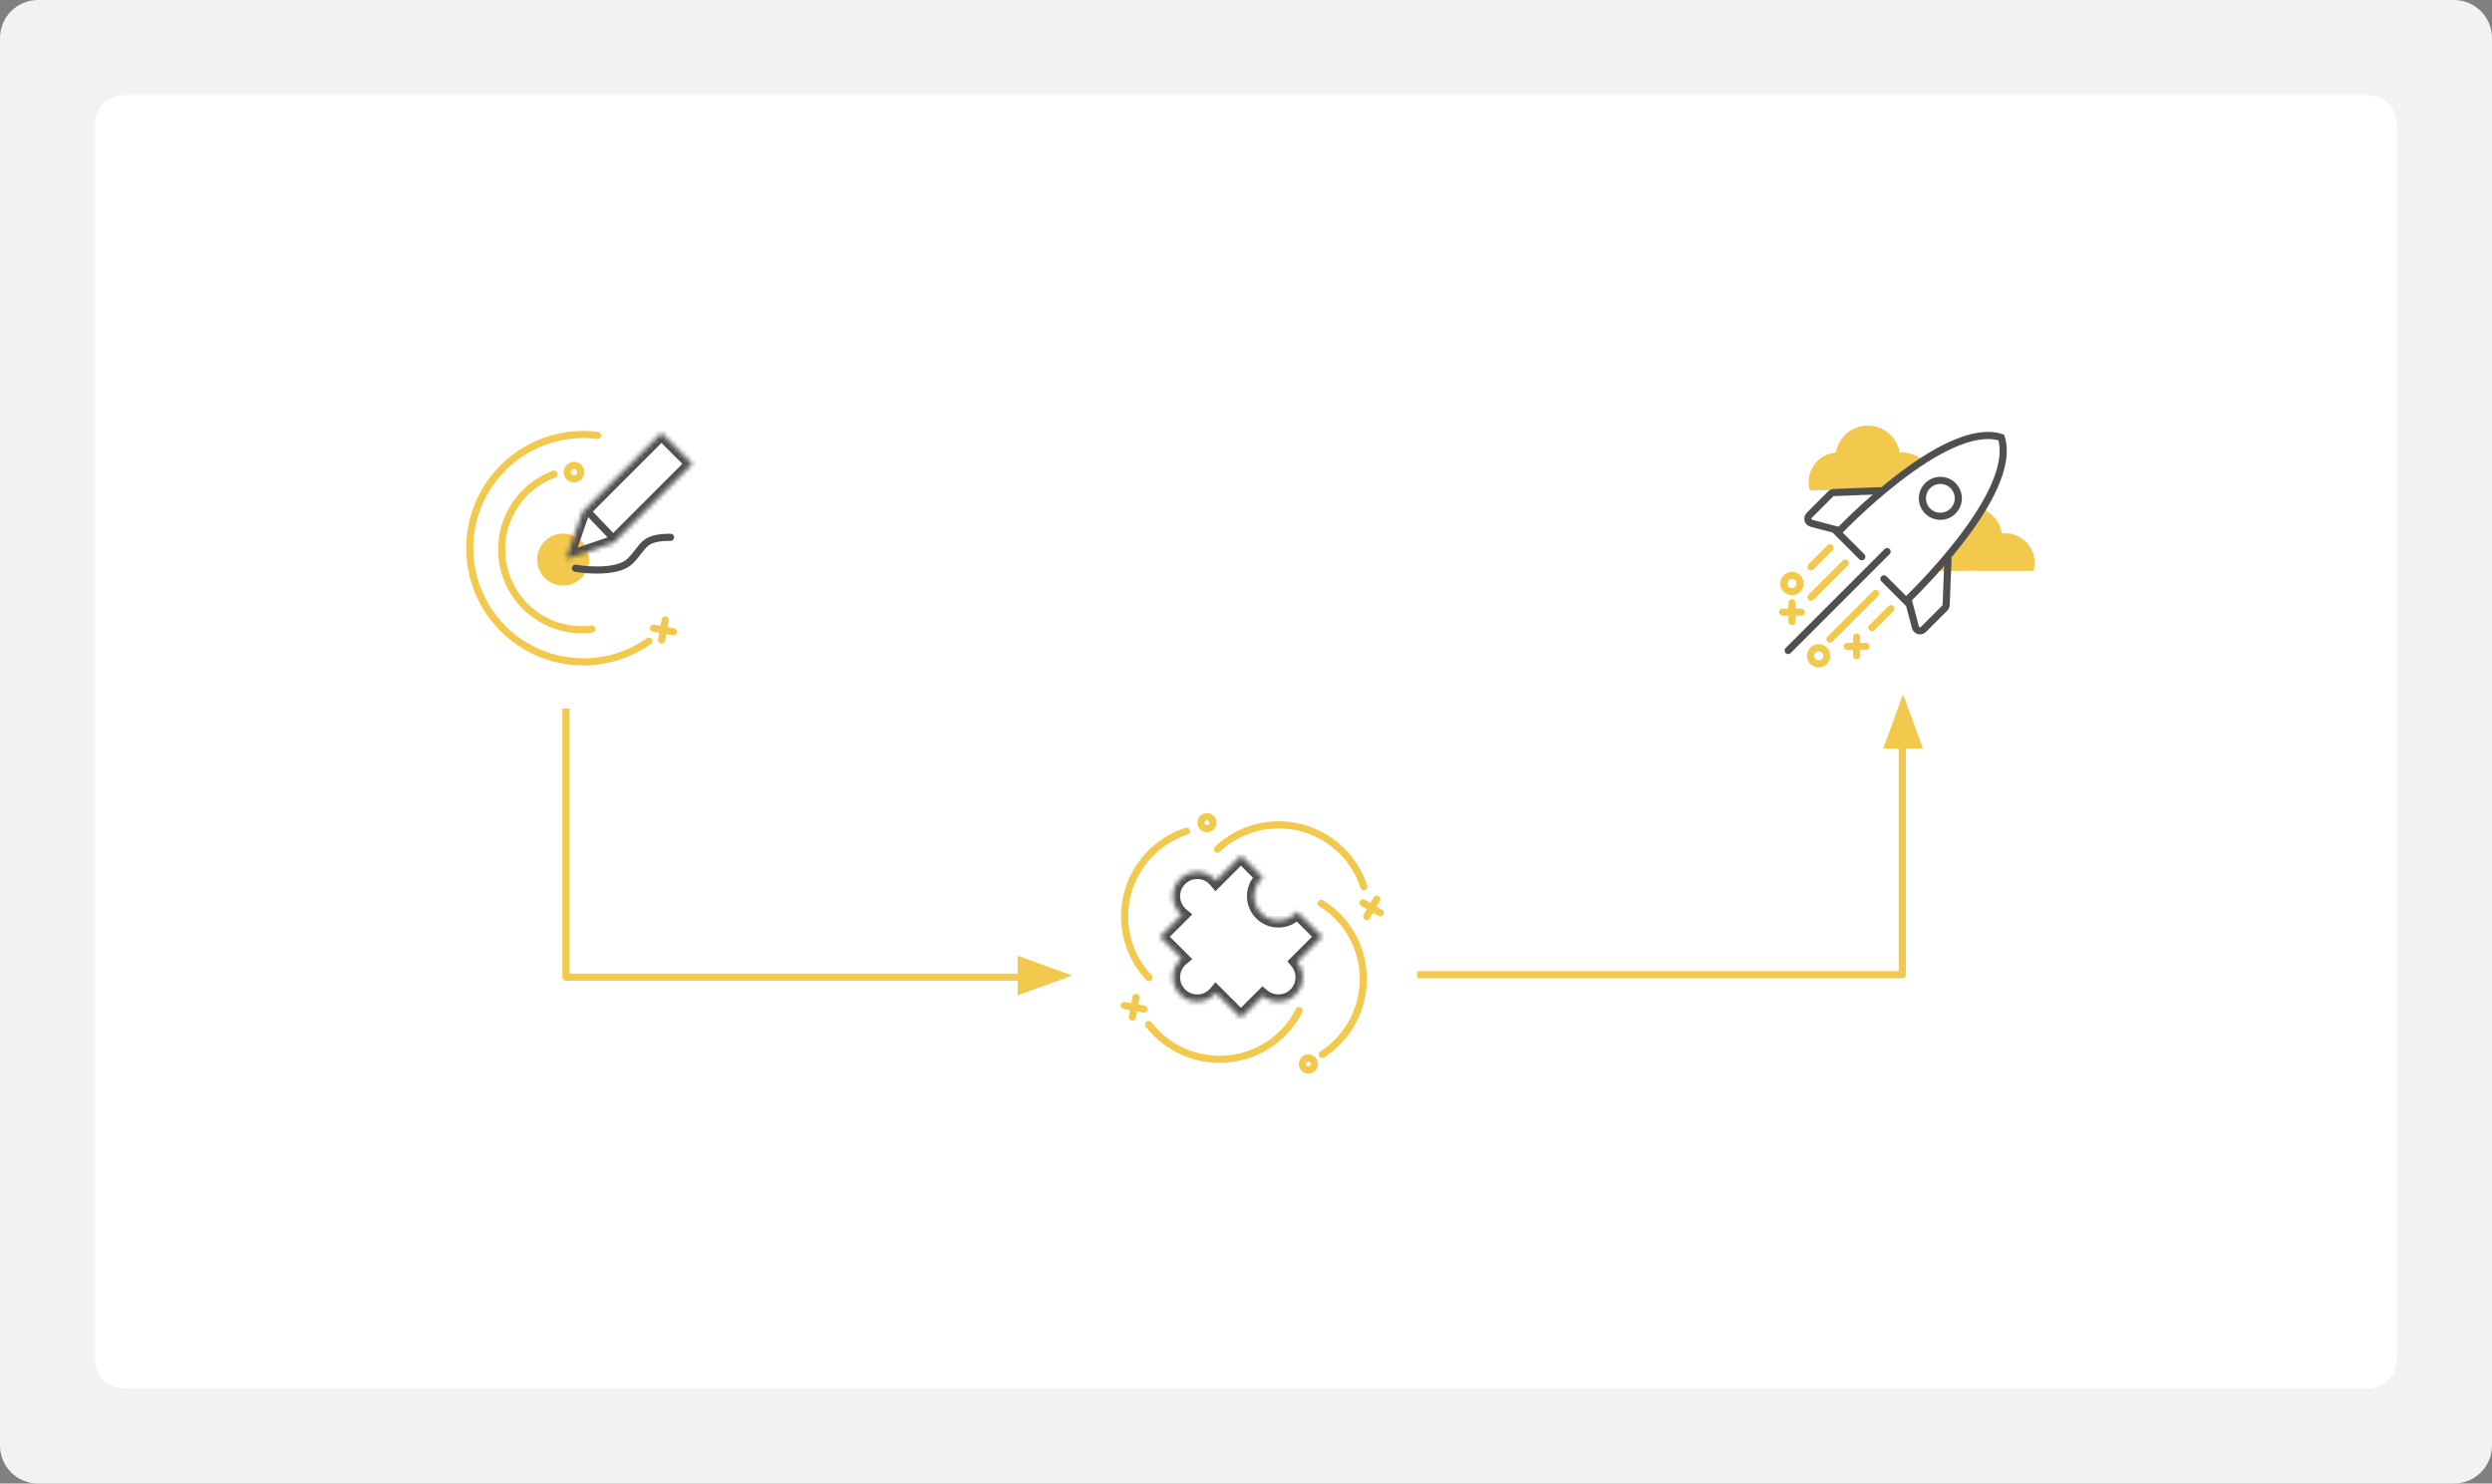 <svg width="524" height="312" viewBox="0 0 524 312" fill="none" xmlns="http://www.w3.org/2000/svg">
<rect x="0" y="0" width="524" height="312" fill="#808080" stroke="none"/>
<path d="M0 8C0 3.582 3.582 0 8 0H516C520.418 0 524 3.582 524 8V304C524 308.418 520.418 312 516 312H8C3.582 312 0 308.418 0 304V8Z" fill="#F2F2F2"/>
<path fill-rule="evenodd" clip-rule="evenodd" d="M20 26C20 22.686 22.686 20 26 20H498C501.314 20 504 22.686 504 26V286C504 289.314 501.314 292 498 292H26C22.686 292 20 289.314 20 286V26Z" fill="white"/>
<g clip-path="url(#clip0_1648_1598)">
<rect width="60" height="60" transform="translate(232 167)" fill="white"/>
<path d="M289.486 189.095L287.382 192.739" stroke="#F2C94C" stroke-width="1.5" stroke-linecap="round"/>
<path d="M290.255 191.968L286.612 189.865" stroke="#F2C94C" stroke-width="1.5" stroke-linecap="round"/>
<path d="M256 178.598C258.285 176.421 261.092 174.862 264.159 174.069C267.225 173.275 270.45 173.273 273.529 174.061C276.608 174.85 279.441 176.405 281.762 178.578C284.082 180.752 285.813 183.473 286.793 186.486" stroke="#F2C94C" stroke-width="1.5" stroke-linecap="round"/>
<path d="M238.101 213.906L238.857 209.767" stroke="#F2C94C" stroke-width="1.5" stroke-linecap="round"/>
<path d="M236.41 211.459L240.549 212.215" stroke="#F2C94C" stroke-width="1.5" stroke-linecap="round"/>
<path d="M273.166 212.535C271.747 215.354 269.626 217.766 267.005 219.544C264.384 221.322 261.348 222.408 258.183 222.701C255.017 222.993 251.827 222.481 248.911 221.214C245.995 219.947 243.45 217.966 241.514 215.457" stroke="#F2C94C" stroke-width="1.5" stroke-linecap="round"/>
<path d="M241.598 205.597C239.421 203.313 237.862 200.505 237.069 197.439C236.275 194.372 236.272 191.148 237.061 188.068C237.85 184.989 239.404 182.156 241.578 179.836C243.752 177.515 246.473 175.784 249.486 174.805" stroke="#F2C94C" stroke-width="1.5" stroke-linecap="round"/>
<circle cx="253.795" cy="173.014" r="1.264" stroke="#F2C94C" stroke-width="1.5"/>
<path d="M277.797 189.965C280.486 191.617 282.711 193.933 284.262 196.695C285.813 199.456 286.64 202.573 286.664 205.752C286.688 208.93 285.91 212.066 284.402 214.865C282.893 217.664 280.705 220.033 278.042 221.751" stroke="#F2C94C" stroke-width="1.5" stroke-linecap="round"/>
<circle cx="275.109" cy="223.77" r="1.264" transform="rotate(-14.81 275.109 223.77)" stroke="#F2C94C" stroke-width="1.5"/>
<mask id="path-13-inside-1_1648_1598" fill="white">
<path fill-rule="evenodd" clip-rule="evenodd" d="M265.546 184.546L260.938 179.938L255.673 185.202C255.574 185.084 255.47 184.97 255.359 184.859C253.366 182.866 250.134 182.866 248.141 184.859C246.147 186.853 246.147 190.085 248.141 192.078C248.251 192.189 248.366 192.293 248.483 192.392L243.875 197L248.483 201.608C248.366 201.707 248.251 201.811 248.141 201.922C246.147 203.915 246.147 207.147 248.141 209.141C250.134 211.134 253.366 211.134 255.359 209.141C255.47 209.03 255.574 208.916 255.673 208.798L260.938 214.063L265.546 209.454C267.551 211.128 270.539 211.023 272.422 209.141C274.305 207.258 274.409 204.27 272.735 202.265L278 197L272.735 191.735C272.637 191.853 272.532 191.968 272.422 192.078C270.428 194.072 267.197 194.072 265.203 192.078C263.21 190.085 263.21 186.853 265.203 184.859C265.314 184.749 265.428 184.644 265.546 184.546Z"/>
</mask>
<path d="M265.546 184.546L266.507 185.698L267.767 184.646L266.607 183.485L265.546 184.546ZM260.938 179.938L261.998 178.877L260.938 177.816L259.877 178.877L260.938 179.938ZM255.673 185.202L254.521 186.163L255.573 187.423L256.733 186.263L255.673 185.202ZM248.483 192.392L249.544 193.452L250.705 192.292L249.445 191.24L248.483 192.392ZM243.875 197L242.814 195.939L241.754 197L242.814 198.061L243.875 197ZM248.483 201.608L249.445 202.76L250.705 201.708L249.544 200.548L248.483 201.608ZM255.673 208.798L256.733 207.737L255.573 206.577L254.521 207.837L255.673 208.798ZM260.938 214.063L259.877 215.123L260.938 216.184L261.998 215.123L260.938 214.063ZM265.546 209.454L266.507 208.302L265.455 207.424L264.485 208.393L265.546 209.454ZM272.735 202.265L271.675 201.204L270.705 202.173L271.584 203.226L272.735 202.265ZM278 197L279.061 198.061L280.121 197L279.061 195.939L278 197ZM272.735 191.735L273.796 190.675L272.635 189.514L271.584 190.774L272.735 191.735ZM265.203 192.078L266.264 191.017L266.264 191.017L265.203 192.078ZM266.607 183.485L261.998 178.877L259.877 180.998L264.485 185.607L266.607 183.485ZM259.877 178.877L254.612 184.142L256.733 186.263L261.998 180.998L259.877 178.877ZM256.824 184.241C256.697 184.089 256.562 183.941 256.42 183.799L254.299 185.92C254.377 185.999 254.452 186.08 254.521 186.163L256.824 184.241ZM256.42 183.799C253.841 181.22 249.659 181.22 247.08 183.799L249.201 185.92C250.609 184.512 252.891 184.512 254.299 185.92L256.42 183.799ZM247.08 183.799C244.501 186.378 244.501 190.56 247.08 193.139L249.201 191.017C247.794 189.61 247.794 187.328 249.201 185.92L247.08 183.799ZM247.08 193.139C247.222 193.281 247.37 193.416 247.522 193.543L249.445 191.24C249.361 191.17 249.28 191.096 249.201 191.017L247.08 193.139ZM247.423 191.331L242.814 195.939L244.936 198.061L249.544 193.452L247.423 191.331ZM242.814 198.061L247.423 202.669L249.544 200.548L244.936 195.939L242.814 198.061ZM247.522 200.457C247.37 200.584 247.222 200.719 247.08 200.861L249.201 202.983C249.28 202.904 249.361 202.83 249.445 202.76L247.522 200.457ZM247.08 200.861C244.501 203.44 244.501 207.622 247.08 210.201L249.201 208.08C247.794 206.672 247.794 204.39 249.201 202.983L247.08 200.861ZM247.08 210.201C249.659 212.78 253.841 212.78 256.42 210.201L254.299 208.08C252.891 209.488 250.609 209.488 249.201 208.08L247.08 210.201ZM256.42 210.201C256.562 210.059 256.697 209.911 256.824 209.759L254.521 207.837C254.452 207.92 254.378 208.001 254.299 208.08L256.42 210.201ZM254.612 209.858L259.877 215.123L261.998 213.002L256.733 207.737L254.612 209.858ZM261.998 215.123L266.607 210.515L264.485 208.393L259.877 213.002L261.998 215.123ZM264.585 210.606C267.181 212.772 271.046 212.638 273.483 210.201L271.361 208.08C270.032 209.409 267.922 209.483 266.507 208.302L264.585 210.606ZM273.483 210.201C275.919 207.765 276.054 203.899 273.887 201.304L271.584 203.226C272.765 204.641 272.69 206.751 271.361 208.08L273.483 210.201ZM273.796 203.325L279.061 198.061L276.939 195.939L271.675 201.204L273.796 203.325ZM279.061 195.939L273.796 190.675L271.675 192.796L276.939 198.061L279.061 195.939ZM271.584 190.774C271.514 190.857 271.44 190.939 271.361 191.017L273.483 193.139C273.625 192.996 273.76 192.849 273.887 192.696L271.584 190.774ZM271.361 191.017C269.954 192.425 267.671 192.425 266.264 191.017L264.142 193.139C266.722 195.718 270.903 195.718 273.483 193.139L271.361 191.017ZM266.264 191.017C264.856 189.61 264.856 187.328 266.264 185.92L264.142 183.799C261.563 186.378 261.563 190.56 264.142 193.139L266.264 191.017ZM266.264 185.92C266.343 185.841 266.424 185.767 266.507 185.698L264.585 183.394C264.433 183.521 264.285 183.656 264.142 183.799L266.264 185.92Z" fill="#4F4F4F" mask="url(#path-13-inside-1_1648_1598)"/>
</g>
<rect width="60" height="60" transform="translate(94 84)" fill="white"/>
<path d="M139.108 134.602L139.879 130.385" stroke="#F2C94C" stroke-width="1.5" stroke-linecap="round"/>
<path d="M137.385 132.109L141.602 132.879" stroke="#F2C94C" stroke-width="1.5" stroke-linecap="round"/>
<path d="M125.632 91.559C121.778 91.08 117.866 91.546 114.233 92.918C110.6 94.29 107.356 96.526 104.781 99.433C102.206 102.34 100.378 105.83 99.455 109.602C98.531 113.374 98.54 117.314 99.481 121.081C100.422 124.849 102.267 128.331 104.855 131.226C107.443 134.121 110.698 136.341 114.337 137.696C117.976 139.051 121.891 139.5 125.742 139.002C129.593 138.505 133.266 137.077 136.441 134.843" stroke="#F2C94C" stroke-width="1.5" stroke-linecap="round"/>
<path d="M124.451 132.311C121.73 132.649 118.967 132.32 116.401 131.351C113.836 130.382 111.545 128.803 109.726 126.75C107.908 124.697 106.617 122.233 105.965 119.569C105.312 116.905 105.319 114.123 105.983 111.462C106.648 108.801 107.95 106.342 109.778 104.298C111.606 102.254 113.905 100.685 116.475 99.728" stroke="#F2C94C" stroke-width="1.5" stroke-linecap="round"/>
<circle r="1.422" transform="matrix(-0.959 0.282 0.282 0.959 120.698 99.301)" stroke="#F2C94C" stroke-width="1.5"/>
<circle cx="118.412" cy="117.683" r="5.465" transform="rotate(-148.782 118.412 117.683)" fill="#F2C94C"/>
<mask id="path-21-inside-2_1648_1598" fill="white">
<path fill-rule="evenodd" clip-rule="evenodd" d="M145.604 97.544L139.094 91.035L122.461 107.667L119.196 117.188C119.142 117.346 119.292 117.496 119.45 117.442L128.971 114.177L145.604 97.544Z"/>
</mask>
<path d="M139.094 91.035L140.155 89.974L139.094 88.913L138.033 89.974L139.094 91.035ZM145.604 97.544L146.664 98.605L147.725 97.544L146.664 96.484L145.604 97.544ZM122.461 107.667L121.401 106.607L121.155 106.852L121.043 107.181L122.461 107.667ZM119.196 117.188L120.615 117.675L120.615 117.675L119.196 117.188ZM119.45 117.442L119.937 118.861L119.937 118.861L119.45 117.442ZM128.971 114.177L129.458 115.596L129.786 115.483L130.032 115.238L128.971 114.177ZM138.033 92.095L144.543 98.605L146.664 96.484L140.155 89.974L138.033 92.095ZM123.522 108.728L140.155 92.095L138.033 89.974L121.401 106.607L123.522 108.728ZM121.043 107.181L117.777 116.702L120.615 117.675L123.88 108.154L121.043 107.181ZM117.777 116.702C117.318 118.04 118.599 119.32 119.937 118.861L118.963 116.024C119.986 115.673 120.966 116.652 120.615 117.675L117.777 116.702ZM119.937 118.861L129.458 115.596L128.484 112.758L118.963 116.024L119.937 118.861ZM144.543 96.484L127.91 113.116L130.032 115.238L146.664 98.605L144.543 96.484Z" fill="#4F4F4F" mask="url(#path-21-inside-2_1648_1598)"/>
<path d="M124.203 108.204L128.558 112.764" stroke="#4F4F4F" stroke-width="1.5" stroke-linecap="round"/>
<path d="M121 119.5C123.833 120 130.1 120.4 132.5 118C135.5 115 135 113 141 113" stroke="#4F4F4F" stroke-width="1.5" stroke-linecap="round"/>
<g clip-path="url(#clip1_1648_1598)">
<rect width="60" height="60" transform="translate(370 84)" fill="white"/>
<path fill-rule="evenodd" clip-rule="evenodd" d="M394.078 102.96C393.655 103.044 393.217 103.089 392.769 103.09H392.726C392.655 103.09 392.585 103.089 392.515 103.086L392.514 103.09H380.535C380.382 102.551 380.301 101.981 380.301 101.393C380.301 98.115 382.834 95.43 386.049 95.187C386.581 91.967 389.377 89.511 392.748 89.511C396.124 89.511 398.924 91.975 399.449 95.203C399.664 95.181 399.882 95.169 400.103 95.169C401.756 95.169 403.259 95.814 404.374 96.866C401.434 98.766 398.571 100.966 396.026 103.09H394.114C394.101 103.047 394.09 103.003 394.078 102.96Z" fill="#F2C94C"/>
<path fill-rule="evenodd" clip-rule="evenodd" d="M406.881 120.063C410.085 116.493 413.94 111.796 416.846 107C418.981 107.885 420.567 109.829 420.948 112.177C421.163 112.154 421.382 112.143 421.602 112.143C425.04 112.143 427.826 114.929 427.826 118.366C427.826 118.955 427.744 119.524 427.592 120.063H415.613C415.601 120.02 415.589 119.977 415.578 119.933C415.148 120.019 414.703 120.063 414.247 120.063C414.169 120.063 414.092 120.062 414.014 120.06L414.013 120.063H406.881Z" fill="#F2C94C"/>
<path d="M376.802 130.715V126.777" stroke="#F2C94C" stroke-width="1.5" stroke-linecap="round"/>
<path d="M374.833 128.746H378.771" stroke="#F2C94C" stroke-width="1.5" stroke-linecap="round"/>
<path d="M390.404 137.916V133.978" stroke="#F2C94C" stroke-width="1.5" stroke-linecap="round"/>
<path d="M388.435 135.947H392.374" stroke="#F2C94C" stroke-width="1.5" stroke-linecap="round"/>
<circle r="1.708" transform="matrix(-0.878 -0.479 -0.479 0.878 376.802 122.723)" stroke="#F2C94C" stroke-width="1.5"/>
<circle r="1.708" transform="matrix(-0.878 -0.479 -0.479 0.878 382.403 137.926)" stroke="#F2C94C" stroke-width="1.5"/>
<path d="M395.205 103.204L385.594 103.588C385.343 103.598 385.105 103.703 384.927 103.88L380.434 108.374C379.888 108.919 380.14 109.851 380.886 110.048L386.804 111.605" stroke="#4F4F4F" stroke-width="1.5" stroke-linecap="round"/>
<path d="M409.607 117.606L409.223 127.217C409.213 127.468 409.109 127.706 408.931 127.884L404.437 132.378C403.892 132.923 402.96 132.671 402.763 131.925L401.206 126.007" stroke="#4F4F4F" stroke-width="1.5" stroke-linecap="round"/>
<path d="M391.487 117.088L386.418 112.019C386.418 112.019 408.922 88.175 420.809 92.002C424.636 103.889 400.792 126.393 400.792 126.393L396.139 121.741" stroke="#4F4F4F" stroke-width="1.5" stroke-linecap="round"/>
<path d="M396.805 116.006L376.002 136.809" stroke="#4F4F4F" stroke-width="1.5" stroke-linecap="round"/>
<path d="M388.004 118.406L380.803 125.607" stroke="#F2C94C" stroke-width="1.5" stroke-linecap="round"/>
<path d="M384.803 115.206L380.803 119.206" stroke="#F2C94C" stroke-width="1.5" stroke-linecap="round"/>
<path d="M394.405 124.807L384.803 134.409" stroke="#F2C94C" stroke-width="1.5" stroke-linecap="round"/>
<path d="M397.605 128.008L393.605 132.008" stroke="#F2C94C" stroke-width="1.5" stroke-linecap="round"/>
<circle cx="408.007" cy="104.804" r="3.776" transform="rotate(45 408.007 104.804)" stroke="#4F4F4F" stroke-width="1.5" stroke-linecap="round"/>
</g>
<path d="M119 149V205.5H222.5" stroke="#F2C94C" stroke-width="1.5" stroke-miterlimit="10" stroke-linejoin="round"/>
<path d="M400 149V205H298" stroke="#F2C94C" stroke-width="1.5" stroke-miterlimit="10" stroke-linejoin="round"/>
<path fill-rule="evenodd" clip-rule="evenodd" d="M214 209.326L225.437 205.163L214 201V209.326Z" fill="#F2C94C"/>
<path fill-rule="evenodd" clip-rule="evenodd" d="M404.326 157.437L400.163 146L396 157.437L404.326 157.437Z" fill="#F2C94C"/>
<defs>
<clipPath id="clip0_1648_1598">
<rect width="60" height="60" fill="white" transform="translate(232 167)"/>
</clipPath>
<clipPath id="clip1_1648_1598">
<rect width="60" height="60" fill="white" transform="translate(370 84)"/>
</clipPath>
</defs>
</svg>
